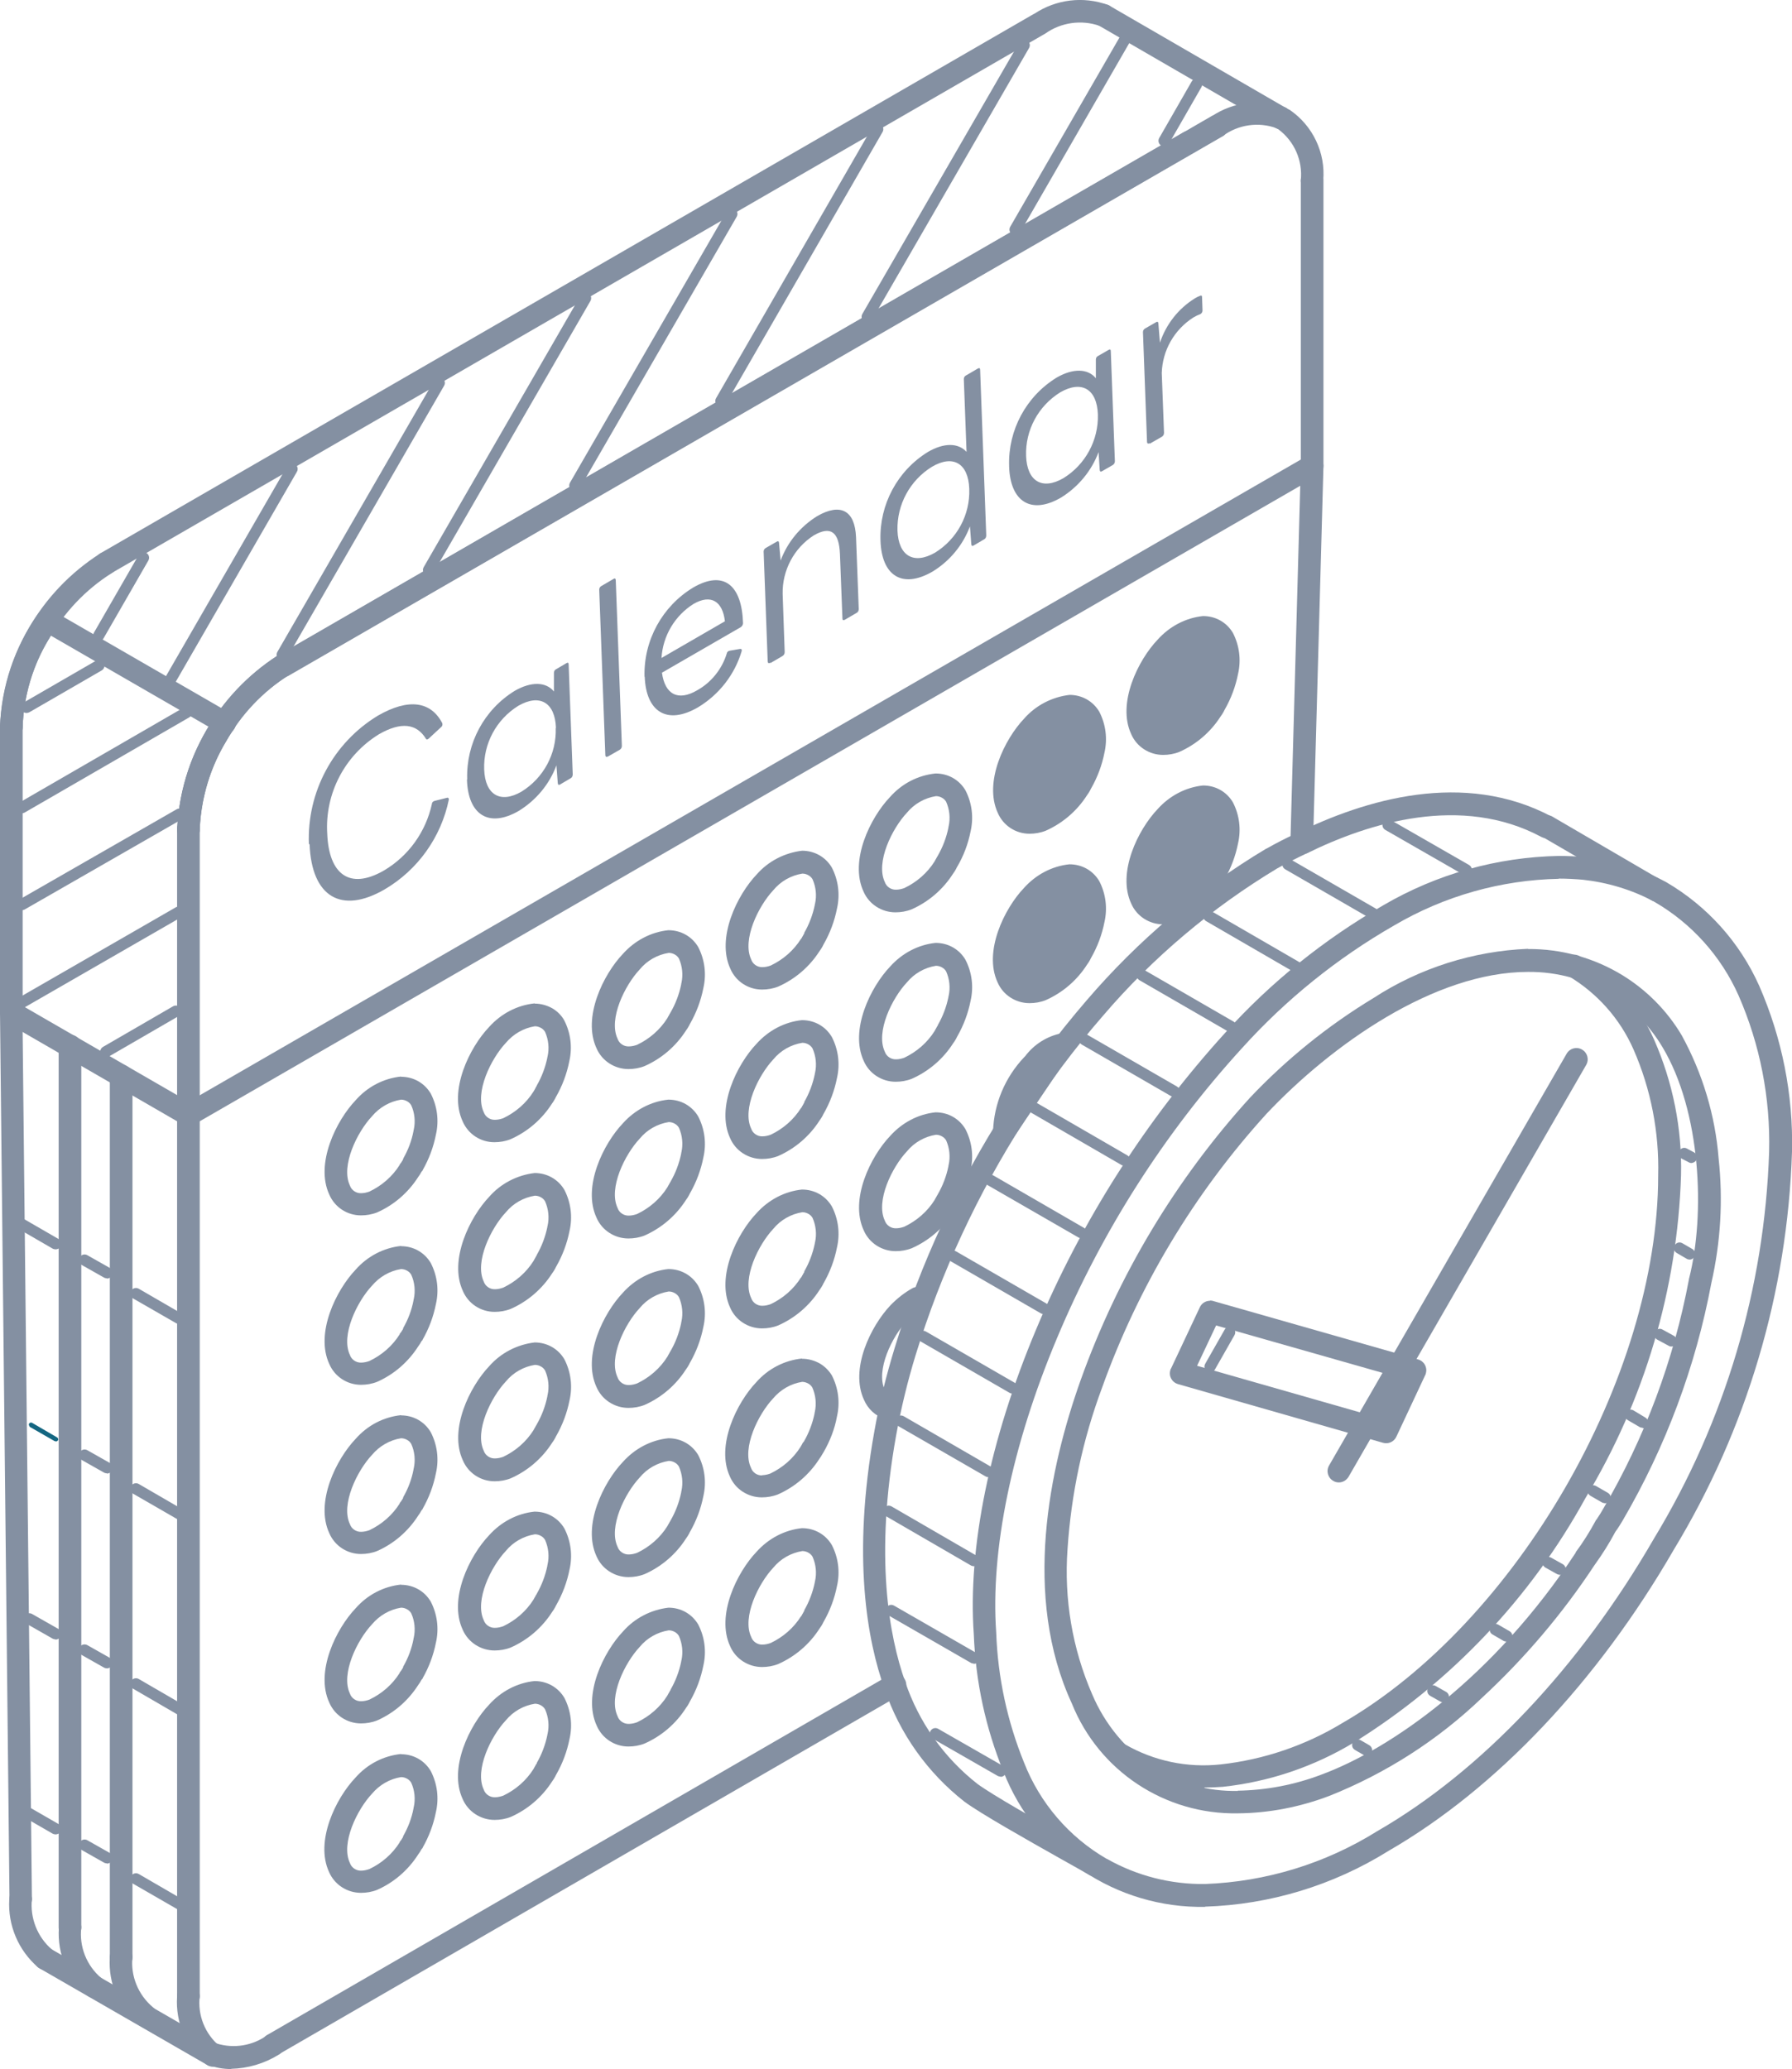 <?xml version="1.0" encoding="UTF-8"?><svg id="_レイヤー_2" xmlns="http://www.w3.org/2000/svg" viewBox="0 0 79.13 91.35"><defs><style>.cls-1{fill:#146681;}.cls-2{fill-rule:evenodd;}.cls-2,.cls-3{fill:#8490a2;}</style></defs><g id="_レイヤー_1-2"><g id="_マーク"><path id="_線_161" class="cls-3" d="M8.32,88.63c-.28,0-.5-.22-.5-.5v-38.92c0-.28.22-.5.5-.5s.5.22.5.5v38.92c0,.28-.22.5-.5.5Z"/><path id="_パス_109650" class="cls-3" d="M9.4,91.24c-.11,0-.21-.04-.3-.1-.88-.73-1.36-1.85-1.28-2.99,0-.28.21-.5.49-.51h.01c.27,0,.49.22.5.49-.1.84.23,1.67.88,2.21.22.17.27.48.1.7-.09.13-.24.2-.4.2h0Z"/><path id="_線_162" class="cls-3" d="M9.39,91.24c-.09,0-.17-.02-.24-.07l-7.41-4.27c-.24-.14-.32-.44-.18-.68.14-.24.44-.32.68-.18l7.41,4.27c.24.14.32.44.18.68-.09.15-.25.25-.43.25h0Z"/><path id="_パス_109651" class="cls-3" d="M1.99,86.97c-.11,0-.22-.04-.31-.11-.87-.75-1.34-1.86-1.27-3,0-.28.21-.5.49-.51h.01c.27,0,.49.22.5.49-.09.84.24,1.68.88,2.23.22.17.26.48.09.7-.09.12-.24.19-.39.19h0Z"/><path id="_線_163" class="cls-3" d="M.92,84.36c-.27,0-.5-.22-.5-.49L0,44.7c0-.28.22-.5.49-.5h0c.28,0,.5.22.5.49h0s.42,39.16.42,39.16c0,.28-.22.5-.49.51h0Z"/><path id="_線_164" class="cls-3" d="M57.48,37.72h-.01c-.28,0-.49-.24-.49-.51,0,0,0,0,0,0l.46-16.65c0-.28.24-.49.51-.49,0,0,0,0,0,0,.28,0,.49.24.49.51,0,0,0,0,0,0l-.46,16.65c0,.27-.23.49-.5.49Z"/><path id="_パス_109652" class="cls-3" d="M10.21,91.35c-.36,0-.71-.06-1.04-.2-.26-.1-.38-.39-.28-.65.1-.26.39-.38.65-.28,0,0,.01,0,.02,0,.77.24,1.6.1,2.25-.37.24-.14.55-.05.68.19.14.24.05.55-.19.68-.63.39-1.35.6-2.09.62Z"/><path id="_線_165" class="cls-3" d="M9.36,91.18h-.01c-.28,0-.5-.22-.5-.5s.22-.5.5-.5h.01c.28,0,.5.22.5.5,0,0,0,0,0,0,0,.28-.22.5-.5.5h0Z"/><path id="_パス_109653" class="cls-3" d="M12.5,29.89c-.28,0-.5-.22-.5-.5,0-.18.1-.34.25-.43l21.82-12.6c9.18-5.3,15.81-9.13,19.43-11.22.24-.14.55-.05.68.19.14.24.05.54-.18.68-3.62,2.09-10.25,5.92-19.43,11.22l-21.82,12.6c-.08.04-.16.07-.25.07Z"/><path id="_パス_109654" class="cls-3" d="M57.94,8.47c-.28,0-.5-.22-.5-.5.09-.88-.28-1.73-.99-2.26-.23-.15-.29-.46-.14-.69.14-.21.42-.28.64-.17,1.02.7,1.59,1.89,1.48,3.13,0,.27-.22.5-.5.5Z"/><path id="_パス_109655" class="cls-3" d="M8.32,49.72c-.28,0-.5-.22-.5-.5,0-.18.1-.34.25-.43l49.37-28.5V7.97c0-.28.22-.5.5-.5s.5.22.5.5v12.6c0,.18-.1.34-.25.43L8.57,49.65c-.07.04-.16.07-.24.07Z"/><path id="_パス_109656" class="cls-3" d="M8.32,37.12c-.28,0-.5-.22-.5-.5.16-3.12,1.81-5.97,4.43-7.67.24-.14.55-.06.68.18.14.24.06.55-.18.68-1.16.72-2.11,1.73-2.77,2.93-.71,1.17-1.11,2.51-1.16,3.88,0,.28-.22.5-.5.5,0,0,0,0,0,0Z"/><path id="_パス_109657" class="cls-3" d="M4.68,25.36c-.28,0-.5-.22-.5-.5,0-.18.1-.34.25-.43,7.31-4.23,14.63-8.45,21.95-12.68L45.66.61h.01c.96-.64,2.17-.79,3.26-.39.26.11.38.4.27.65-.11.26-.4.38-.65.27-.8-.28-1.7-.15-2.39.34l-19.28,11.14c-7.31,4.22-14.63,8.45-21.95,12.68-.08.04-.16.07-.25.07Z"/><path id="_線_166" class="cls-3" d="M56.56,5.71c-.09,0-.17-.02-.25-.07l-7.82-4.53c-.24-.14-.32-.44-.18-.68.14-.24.44-.32.68-.18l7.82,4.53c.24.14.32.44.18.68-.09.15-.26.25-.43.25h0Z"/><path id="_パス_109658" class="cls-3" d="M53.75,6.07c-.28,0-.5-.22-.5-.5,0-.18.1-.35.26-.44.96-.64,2.16-.78,3.24-.39.25.11.38.4.27.65-.11.25-.4.38-.65.27h0c-.8-.29-1.69-.16-2.37.34-.07.04-.16.06-.24.06Z"/><path id="_パス_109659" class="cls-3" d="M52.49,6.79c-.28,0-.5-.22-.5-.5,0-.18.1-.34.25-.43l.65-.38h0l.61-.35c.24-.13.55-.05.68.19.13.24.05.54-.19.68l-.61.35-.65.38c-.08.04-.16.06-.25.06Z"/><path id="_パス_109660" class="cls-3" d="M8.32,37.12h0c-.28,0-.5-.23-.49-.51h0c.15-3.12,1.8-5.97,4.42-7.66h0c5.24-3.03,10.49-6.06,15.73-9.09,7.95-4.59,16.17-9.34,24.26-14.01.24-.14.55-.05.68.19.14.24.05.54-.18.68-8.09,4.66-16.31,9.41-24.26,14.01-5.24,3.03-10.49,6.06-15.73,9.08-1.15.73-2.1,1.74-2.78,2.93-.71,1.18-1.11,2.51-1.16,3.89,0,.27-.23.49-.5.49Z"/><path id="_パス_109661" class="cls-3" d="M8.32,49.72c-.09,0-.17-.02-.25-.07L.25,45.13c-.15-.09-.25-.25-.25-.43v-12.61c0-.28.22-.5.5-.5s.5.22.5.5v12.32l6.82,3.94v-11.73c0-.28.22-.5.5-.5s.5.22.5.5v12.59c0,.28-.22.5-.5.5Z"/><path id="_パス_109662" class="cls-3" d="M.5,32.59h0c-.28,0-.5-.22-.5-.5.14-3.12,1.79-5.97,4.42-7.65.24-.14.54-.07.69.17.14.24.07.54-.17.69h0c-1.16.73-2.11,1.74-2.79,2.93-.71,1.17-1.1,2.5-1.15,3.87,0,.27-.23.49-.5.49Z"/><path id="_線_167" class="cls-3" d="M9.92,32.42c-.09,0-.17-.02-.25-.07l-7.83-4.52c-.24-.14-.32-.44-.18-.68.14-.24.44-.32.68-.18l7.83,4.52c.24.14.32.44.18.68-.09.15-.25.25-.43.25Z"/><path id="_パス_109663" class="cls-3" d="M.5,32.59C.22,32.59,0,32.37,0,32.09c.06-1.78.64-3.51,1.67-4.97.16-.22.47-.28.7-.11.22.15.27.45.13.67-.92,1.29-1.44,2.82-1.5,4.41,0,.28-.22.5-.5.5h0Z"/><path id="_パス_109664" class="cls-3" d="M8.32,37.12h0c-.28,0-.5-.23-.49-.51h0c.07-1.79.65-3.51,1.68-4.98.15-.23.47-.29.69-.13.23.15.29.47.13.69-.92,1.3-1.44,2.84-1.51,4.43,0,.27-.23.49-.5.49Z"/><path id="_パス_109665" class="cls-3" d="M4.17,88.22c-.11,0-.21-.04-.3-.1-.88-.74-1.35-1.85-1.27-3,0-.28.21-.5.49-.51h0c.27,0,.5.22.5.49-.1.84.23,1.68.88,2.23.22.17.27.48.1.7-.09.13-.24.2-.4.2h0Z"/><path id="_線_168" class="cls-3" d="M3.09,85.6c-.28,0-.5-.22-.5-.5v-38.92c0-.28.22-.5.5-.5s.5.22.5.5v38.92c0,.28-.22.5-.5.5Z"/><path id="_パス_109666" class="cls-3" d="M6.45,89.52c-.11,0-.21-.04-.3-.1-.89-.73-1.38-1.85-1.3-3,0-.28.21-.5.49-.51.28,0,.5.21.51.49-.09.84.25,1.67.9,2.22.22.17.27.48.1.7-.09.13-.24.2-.4.2h0Z"/><path id="_線_169" class="cls-3" d="M5.35,86.92c-.28,0-.5-.22-.5-.5v-38.92c0-.28.22-.5.5-.5s.5.22.5.5v38.92c0,.28-.22.5-.5.5Z"/><path id="_線_170" class="cls-3" d="M4.68,46.68c-.09,0-.17-.05-.22-.12-.07-.12-.03-.27.09-.34,0,0,0,0,0,0l3.09-1.79c.12-.07.27-.03.34.09.07.12.03.27-.09.34l-3.09,1.79s-.08.03-.12.03Z"/><path id="_線_171" class="cls-3" d="M.96,44.51c-.09,0-.17-.05-.22-.12-.07-.12-.03-.27.09-.34l6.93-3.99c.12-.07.27-.03.34.09.07.12.03.27-.09.34,0,0,0,0,0,0l-6.93,3.99s-.08.03-.12.03Z"/><path id="_線_172" class="cls-3" d="M.96,40.2c-.09,0-.17-.05-.22-.13-.07-.12-.03-.27.09-.34l6.97-4c.12-.07.27-.03.34.09.07.12.03.27-.09.34,0,0,0,0,0,0l-6.97,4s-.08.03-.12.03Z"/><path id="_線_173" class="cls-3" d="M.96,35.91c-.09,0-.17-.05-.22-.12-.07-.12-.03-.27.09-.34,0,0,0,0,0,0l7.28-4.21c.12-.07.27-.03.34.09,0,0,0,0,0,0,.07.12.03.27-.09.34,0,0,0,0,0,0l-7.28,4.21s-.08.03-.12.03Z"/><path id="_線_174" class="cls-3" d="M1.17,31.48c-.09,0-.17-.05-.22-.12-.07-.12-.03-.27.09-.34,0,0,0,0,0,0l3.2-1.85c.12-.07.27-.03.34.09,0,0,0,0,0,0,.07.12.03.27-.09.34,0,0,0,0,0,0l-3.2,1.85s-.08.03-.12.03Z"/><path id="_線_175" class="cls-3" d="M51.4,6.46s-.09-.01-.12-.03c-.12-.07-.16-.22-.09-.34l1.43-2.49c.07-.12.22-.16.34-.09.12.07.16.22.09.34l-1.43,2.49c-.04.08-.13.13-.22.13Z"/><path id="_線_176" class="cls-3" d="M44.82,10.38s-.09-.01-.12-.03c-.12-.07-.16-.22-.09-.34l4.89-8.47c.07-.12.22-.16.34-.09.12.07.16.22.09.34l-4.89,8.48c-.05.08-.13.12-.22.12Z"/><path id="_線_177" class="cls-3" d="M38.29,14.23s-.09-.01-.12-.03c-.12-.07-.16-.22-.09-.34,0,0,0,0,0,0l6.93-11.99c.07-.12.22-.16.34-.09,0,0,0,0,0,0,.12.07.16.22.09.34,0,0,0,0,0,0l-6.93,11.99c-.04.08-.13.12-.22.12Z"/><path id="_線_178" class="cls-3" d="M31.83,17.95s-.09-.01-.12-.03c-.12-.07-.16-.22-.09-.34l6.92-12c.07-.12.22-.16.34-.09.12.07.16.22.09.34l-6.92,12c-.04.08-.13.13-.22.12Z"/><path id="_線_179" class="cls-3" d="M25.38,21.68s-.09-.01-.12-.03c-.12-.07-.16-.22-.09-.34,0,0,0,0,0,0l6.93-11.99c.07-.12.22-.16.34-.09,0,0,0,0,0,0,.12.07.16.22.09.34,0,0,0,0,0,0l-6.93,11.99c-.04.08-.13.12-.22.12Z"/><path id="_線_180" class="cls-3" d="M18.92,25.41s-.09-.01-.12-.03c-.12-.07-.16-.22-.09-.34l6.93-12c.07-.12.22-.16.34-.09,0,0,0,0,0,0,.12.07.16.22.09.34l-6.93,12c-.04.08-.13.13-.22.13Z"/><path id="_線_181" class="cls-3" d="M12.46,29.15s-.09-.01-.12-.03c-.12-.07-.16-.22-.09-.34l6.93-12c.07-.12.22-.16.34-.09,0,0,0,0,0,0,.12.07.16.22.09.34l-6.93,12c-.04.08-.13.13-.22.13Z"/><path id="_線_182" class="cls-3" d="M7.46,30.36s-.09-.01-.12-.03c-.12-.07-.16-.22-.09-.34l5.43-9.41c.07-.12.22-.16.34-.09.12.07.16.22.09.34l-5.43,9.41c-.04.08-.13.13-.22.12Z"/><path id="_線_183" class="cls-3" d="M4.36,28.3s-.09-.01-.12-.03c-.12-.07-.16-.22-.09-.34l1.97-3.42c.07-.12.22-.16.34-.1,0,0,0,0,0,0,.12.07.16.22.09.34l-1.97,3.42c-.04.08-.13.13-.22.12Z"/><path id="_パス_109667" class="cls-3" d="M53.22,84.19h0c-3.93.07-7.48-2.31-8.91-5.97-.79-1.93-1.23-3.98-1.31-6.07-.27-3.8.7-8.57,2.75-13.45,2.02-4.82,4.85-9.25,8.36-13.11,2.01-2.23,4.37-4.12,6.97-5.62,2.36-1.38,5.03-2.13,7.76-2.18.39,0,.78.02,1.16.05h.01c1.25.13,2.46.51,3.57,1.11,1.81,1.06,3.24,2.65,4.1,4.57,1.01,2.31,1.51,4.81,1.45,7.33-.2,6.21-2,12.26-5.22,17.57-3.37,5.83-7.85,10.56-12.6,13.3-2.44,1.52-5.23,2.37-8.1,2.46ZM68.84,38.8c-2.56.05-5.07.76-7.28,2.06-2.51,1.44-4.78,3.27-6.72,5.42-3.44,3.77-6.2,8.11-8.17,12.81-1.99,4.74-2.94,9.35-2.68,12.99h0c.07,1.98.49,3.92,1.23,5.74.7,1.79,1.99,3.29,3.65,4.25h.01c1.32.75,2.82,1.13,4.33,1.11,2.69-.1,5.31-.9,7.6-2.33,4.6-2.65,8.95-7.25,12.23-12.93,3.13-5.16,4.88-11.04,5.08-17.07.06-2.37-.4-4.73-1.35-6.9-.77-1.73-2.07-3.18-3.71-4.13l-.03-.02c-.98-.52-2.04-.84-3.14-.96-.35-.03-.71-.05-1.07-.05Z"/><path id="_パス_109668" class="cls-3" d="M53.18,78.94c-1.41.02-2.81-.35-4.03-1.07-.24-.14-.31-.45-.17-.69.14-.24.45-.31.69-.17,1.28.74,2.76,1.05,4.23.89,1.91-.21,3.75-.84,5.38-1.83,7.68-4.43,13.94-15.28,13.94-24.17.05-1.91-.32-3.81-1.09-5.57-.6-1.36-1.61-2.49-2.89-3.25-.24-.14-.32-.44-.18-.68.14-.24.44-.32.68-.19,1.46.85,2.61,2.14,3.3,3.69.83,1.89,1.24,3.93,1.19,5.99-.16,5.03-1.62,9.94-4.22,14.25-2.42,4.41-5.94,8.13-10.22,10.79-1.77,1.07-3.75,1.74-5.8,1.96-.27.02-.54.03-.8.03Z"/><path id="_パス_109669" class="cls-3" d="M67.47,41.9c1.48-.01,2.92.39,4.18,1.16,1.07.66,1.97,1.57,2.61,2.65.92,1.68,1.48,3.53,1.63,5.44.2,1.83.09,3.69-.32,5.49-.69,3.69-2.02,7.24-3.91,10.48-.09.15-.19.32-.33.51-.27.51-.58,1-.92,1.47-1.41,2.14-3.08,4.11-4.96,5.85-1.95,1.87-4.24,3.34-6.75,4.34-1.29.49-2.66.76-4.04.77-3.21.06-6.13-1.86-7.33-4.85-2.19-4.74-1-10.38.39-14.28,1.65-4.61,4.19-8.85,7.48-12.47,1.61-1.7,3.44-3.18,5.44-4.39,2.04-1.33,4.41-2.08,6.84-2.18ZM54.65,79.06c1.27-.02,2.52-.26,3.7-.71,3.06-1.13,7.62-4.3,11.23-9.8v-.02c.33-.44.62-.91.88-1.39,0-.02.02-.03.03-.04.13-.19.22-.34.3-.48,1.84-3.14,3.12-6.57,3.79-10.14,0-.02,0-.04.01-.05.71-2.81.53-7.35-1.18-10.2-.56-.94-1.34-1.74-2.27-2.31-1.1-.67-2.37-1.02-3.66-1.01-4.15,0-8.69,3.23-11.55,6.26-3.2,3.52-5.67,7.64-7.27,12.11-.85,2.28-1.36,4.68-1.52,7.11-.16,2.2.21,4.4,1.09,6.42.56,1.32,1.49,2.45,2.69,3.24,1.12.69,2.42,1.05,3.74,1.02Z"/><path id="_線_184" class="cls-3" d="M12.04,90.78c-.18,0-.34-.1-.43-.25-.14-.24-.06-.54.18-.68l27.48-15.89c.24-.14.54-.06.68.18.14.24.06.54-.18.68l-27.48,15.89c-.08.04-.16.07-.25.07Z"/><path id="_パス_109670" class="cls-3" d="M48.33,82.84c-.09,0-.17-.02-.25-.07-.29-.17-.72-.41-1.22-.69-1.51-.85-3.58-2.02-4.28-2.54h0c-1.63-1.28-2.86-3.01-3.52-4.97-.76-2.12-1.45-5.82-.45-11.38.22-1.25.53-2.48.9-3.69,1.14-3.72,2.79-7.27,4.89-10.54,1.08-1.68,2.28-3.28,3.58-4.79,2.27-2.65,4.94-4.91,7.93-6.7h.01c.44-.25.89-.48,1.33-.68,3-1.48,7.39-2.81,11.28-.73.24.13.34.43.21.68-.13.24-.43.34-.68.21-3.52-1.88-7.59-.64-10.38.74h-.01c-.42.2-.84.41-1.27.65-2.89,1.74-5.49,3.93-7.68,6.49-1.28,1.47-2.45,3.04-3.5,4.68-2.05,3.2-3.66,6.66-4.78,10.29-.36,1.17-.65,2.37-.87,3.58-.96,5.35-.31,8.86.4,10.87.6,1.78,1.71,3.35,3.19,4.51.65.48,2.76,1.68,4.16,2.46.5.28.94.53,1.23.7.24.14.32.44.18.68-.09.15-.26.25-.43.25h0Z"/><path id="_線_185" class="cls-3" d="M73.16,39.81c-.09,0-.17-.02-.25-.07l-4.85-2.82c-.24-.14-.32-.45-.18-.68h0c.14-.24.45-.32.68-.18h0s4.85,2.83,4.85,2.83c.24.14.32.45.18.68-.09.15-.25.25-.43.25h0Z"/><path id="_パス_109671" class="cls-3" d="M53.43,57.42s.09,0,.14.02l9.05,2.58c.27.08.42.35.34.62,0,.03-.02.05-.03.08l-1.27,2.71c-.1.22-.35.34-.59.27l-9.05-2.59c-.27-.08-.42-.35-.34-.62,0-.03.02-.05.03-.07l1.27-2.7c.08-.18.26-.29.45-.29ZM61.78,60.82l-8.08-2.3-.84,1.78,8.08,2.31.84-1.79Z"/><path id="_線_186" class="cls-3" d="M59.12,65.45c-.09,0-.17-.02-.25-.07-.24-.14-.32-.44-.18-.68l10.49-18.18c.14-.24.44-.32.68-.18.24.14.32.44.18.68l-10.49,18.18c-.09.15-.25.25-.43.25Z"/><path id="_線_187" class="cls-3" d="M44.18,78.44s-.09-.01-.12-.03l-2.88-1.65c-.12-.07-.16-.22-.09-.34.07-.12.22-.16.34-.09l2.88,1.65c.12.07.16.22.09.34-.04.08-.13.13-.22.13h0Z"/><path id="_線_188" class="cls-3" d="M43,73.45s-.09-.01-.12-.03l-3.65-2.1c-.12-.07-.16-.22-.09-.34,0,0,0,0,0,0,.07-.12.22-.16.34-.09,0,0,0,0,0,0l3.65,2.1c.12.07.16.22.09.34-.04.08-.13.13-.22.13h0Z"/><path id="_線_189" class="cls-3" d="M43,69.15s-.09-.01-.12-.03l-3.76-2.18c-.12-.07-.16-.22-.09-.34.07-.12.22-.16.34-.09l3.76,2.18c.12.07.16.22.09.34-.04.08-.13.12-.22.12Z"/><path id="_線_190" class="cls-3" d="M43.65,65.22s-.09-.01-.12-.03l-3.87-2.23c-.12-.07-.16-.22-.09-.34.07-.12.22-.16.34-.09l3.87,2.24c.12.07.16.22.09.34-.04.08-.13.13-.22.13h0Z"/><path id="_線_191" class="cls-3" d="M44.71,61.53s-.09-.01-.12-.03l-3.95-2.28c-.12-.07-.16-.22-.09-.34,0,0,0,0,0,0,.07-.12.22-.16.34-.09,0,0,0,0,0,0l3.95,2.28c.12.07.16.22.09.34-.04.08-.13.13-.22.13Z"/><path id="_線_192" class="cls-3" d="M46.09,58.02s-.09-.01-.12-.03l-4-2.31c-.12-.07-.16-.22-.09-.34.07-.12.22-.16.34-.09l4,2.31c.12.07.16.22.09.34-.04.08-.13.13-.22.13h0Z"/><path id="_線_193" class="cls-3" d="M47.75,54.67s-.09-.01-.12-.03l-4.01-2.31c-.12-.07-.16-.22-.09-.34,0,0,0,0,0,0,.07-.12.22-.16.34-.09,0,0,0,0,0,0l4.01,2.32c.12.07.16.22.09.34-.04.08-.13.13-.22.13h0Z"/><path id="_線_194" class="cls-3" d="M49.65,51.47s-.09-.01-.12-.03l-3.99-2.31c-.12-.07-.16-.22-.09-.34.07-.12.22-.16.34-.09l3.99,2.31c.12.07.16.22.09.34-.04.08-.13.12-.22.12Z"/><path id="_線_195" class="cls-3" d="M51.84,48.43s-.09-.01-.12-.03l-3.95-2.28c-.12-.07-.16-.22-.09-.34.07-.12.22-.16.34-.09l3.95,2.28c.12.07.16.22.09.34-.04.08-.13.13-.22.13h0Z"/><path id="_線_196" class="cls-3" d="M54.35,45.57s-.09-.01-.12-.03l-3.91-2.26c-.12-.07-.16-.22-.09-.34,0,0,0,0,0,0,.07-.12.22-.16.34-.09,0,0,0,0,0,0l3.91,2.26c.12.07.16.22.09.34-.04.08-.13.13-.22.13Z"/><path id="_線_197" class="cls-3" d="M57.23,42.93s-.09-.01-.12-.03l-3.85-2.23c-.12-.07-.16-.22-.09-.34.07-.12.22-.16.34-.09l3.85,2.23c.12.07.16.22.09.34-.04.08-.13.12-.22.12Z"/><path id="_線_198" class="cls-3" d="M60.63,40.58s-.09-.01-.12-.03l-3.76-2.17c-.12-.07-.16-.22-.09-.34,0,0,0,0,0,0,.07-.12.22-.16.34-.09,0,0,0,0,0,0l3.76,2.17c.12.07.16.22.09.34-.04.08-.13.13-.22.13Z"/><path id="_線_199" class="cls-3" d="M64.74,38.65s-.09-.01-.12-.03l-3.45-1.98c-.12-.07-.16-.22-.09-.34,0,0,0,0,0,0,.07-.12.22-.16.34-.09,0,0,0,0,0,0l3.45,1.98c.12.07.16.22.09.34-.04.08-.13.13-.22.13Z"/><path id="_線_200" class="cls-3" d="M60.33,77.51s-.09-.01-.12-.03l-.38-.22c-.12-.07-.16-.22-.09-.34.07-.12.22-.16.34-.09l.38.22c.12.07.17.22.1.34-.04.08-.13.13-.23.13Z"/><path id="_線_201" class="cls-3" d="M63.73,75.16s-.09-.01-.12-.03l-.46-.26c-.12-.07-.16-.22-.09-.34.07-.12.22-.16.34-.09l.46.26c.12.07.16.22.09.34-.04.08-.13.12-.22.12Z"/><path id="_線_202" class="cls-3" d="M66.53,72.48s-.09-.01-.13-.03l-.5-.29c-.12-.07-.15-.22-.08-.34.07-.12.22-.16.34-.09l.5.29c.12.07.16.22.09.34-.04.08-.13.12-.21.12Z"/><path id="_線_203" class="cls-3" d="M68.88,69.53s-.09-.01-.12-.03l-.52-.29c-.12-.07-.16-.22-.09-.34.07-.12.22-.16.34-.1,0,0,0,0,0,0l.52.29c.12.07.16.22.1.34-.04.08-.13.13-.22.13Z"/><path id="_線_204" class="cls-3" d="M70.88,66.37s-.09-.01-.13-.03l-.52-.3c-.12-.07-.16-.22-.09-.34.07-.12.22-.16.34-.09l.52.3c.12.07.16.22.09.34-.04.08-.13.12-.21.12Z"/><path id="_線_205" class="cls-3" d="M72.54,63.04s-.09-.01-.13-.03l-.53-.31c-.12-.07-.16-.22-.09-.34,0,0,0,0,0,0,.07-.12.22-.16.34-.09,0,0,0,0,0,0l.53.32c.12.07.15.23.08.35-.04.07-.12.11-.2.12Z"/><path id="_線_206" class="cls-3" d="M73.81,59.45s-.08,0-.12-.03l-.52-.28c-.12-.07-.17-.22-.1-.34.07-.12.22-.17.34-.1l.51.28c.12.07.17.22.1.34-.04.08-.13.13-.22.13h0Z"/><path id="_線_207" class="cls-3" d="M74.59,55.61s-.09-.01-.12-.04l-.43-.25c-.12-.07-.16-.22-.09-.34.07-.12.22-.16.34-.09l.43.25c.12.06.17.22.1.34-.04.08-.13.14-.23.13Z"/><path id="_線_208" class="cls-3" d="M74.7,51.35s-.08,0-.12-.03l-.33-.17c-.12-.07-.17-.22-.1-.34.07-.12.22-.17.34-.1l.32.17c.12.07.16.22.09.34-.04.08-.13.12-.21.13Z"/><path id="_線_209" class="cls-3" d="M53.43,60.58s-.09-.01-.12-.03c-.12-.07-.16-.22-.09-.34l.86-1.51c.07-.12.22-.16.34-.09.12.07.16.22.09.34l-.86,1.51c-.04.08-.13.13-.22.13Z"/><path id="_パス_109672" class="cls-3" d="M17.71,47.54c.54,0,1.03.27,1.31.74.29.56.37,1.2.23,1.81-.11.56-.31,1.09-.59,1.58v.02s-.02.01-.02.01l-.03.04c-.04.08-.09.15-.14.22-.44.69-1.07,1.24-1.82,1.57-.23.09-.47.13-.71.13-.61,0-1.16-.36-1.4-.92-.63-1.36.3-3.26,1.17-4.17.52-.59,1.23-.96,2-1.04ZM17.8,51.16c.22-.38.38-.8.46-1.23,0-.02,0-.04.01-.05.08-.36.04-.75-.11-1.08-.04-.07-.1-.13-.17-.17-.08-.05-.18-.08-.28-.08-.5.08-.95.34-1.28.73-.66.7-1.39,2.19-.98,3.06.07.21.28.35.5.34.12,0,.25-.03.36-.07.55-.26,1.02-.67,1.34-1.18v-.02s.08-.09.1-.14c.01-.02.03-.04.04-.06v-.02s.02-.01.02-.01Z"/><path id="_パス_109673" class="cls-3" d="M23.61,44.31c.28,0,.56.08.8.22.21.13.38.3.5.51.29.56.37,1.2.23,1.81-.11.56-.31,1.09-.59,1.58h0s-.03.05-.04.08c-.04.08-.09.15-.14.22-.44.69-1.08,1.24-1.83,1.57-.23.09-.47.13-.71.13-.61,0-1.16-.36-1.4-.92-.63-1.36.3-3.26,1.17-4.17.52-.58,1.23-.96,2.01-1.04ZM23.7,47.93c.22-.38.38-.8.47-1.24,0-.02,0-.04.01-.05.08-.36.04-.74-.11-1.08-.04-.07-.1-.13-.17-.17-.09-.05-.18-.08-.28-.08-.5.08-.95.34-1.28.73-.66.7-1.39,2.19-.98,3.06.07.21.28.35.5.34.12,0,.25-.03.36-.07.55-.26,1.02-.67,1.34-1.18h0c.03-.06.07-.11.09-.16,0-.02.02-.04.03-.05,0-.01.01-.03.02-.04Z"/><path id="_パス_109674" class="cls-3" d="M29.52,41.07c.54,0,1.03.27,1.31.74.29.56.37,1.2.23,1.81-.11.56-.31,1.09-.59,1.58h0s-.03.05-.04.08c-.04.08-.09.15-.14.22-.44.69-1.08,1.24-1.83,1.57-.23.09-.47.13-.71.13-.61,0-1.17-.36-1.41-.92-.63-1.36.3-3.26,1.17-4.17.52-.58,1.23-.96,2-1.04ZM29.61,44.7c.22-.38.38-.8.47-1.24,0-.02,0-.04.01-.06.08-.36.04-.74-.11-1.08-.04-.07-.1-.13-.17-.17-.08-.05-.18-.08-.28-.08-.5.08-.96.34-1.28.73-.66.7-1.39,2.19-.98,3.06.07.21.28.35.5.34.12,0,.25-.03.36-.07.55-.26,1.02-.67,1.34-1.18h0c.03-.06.06-.11.09-.16,0-.02.02-.04.03-.05,0-.02.02-.03.02-.04h0Z"/><path id="_パス_109675" class="cls-3" d="M35.42,37.56c.54,0,1.03.27,1.31.74.29.56.37,1.2.23,1.81-.11.56-.31,1.09-.59,1.58h0s-.03.05-.04.08c-.04.08-.09.15-.14.22-.44.69-1.08,1.24-1.83,1.57-.23.09-.47.13-.71.13-.61,0-1.16-.36-1.4-.92-.63-1.36.3-3.26,1.17-4.17.51-.58,1.23-.95,2-1.04ZM35.51,41.19c.22-.38.38-.8.47-1.24,0-.02,0-.04.01-.05.08-.36.04-.74-.11-1.08-.04-.07-.1-.13-.17-.17-.08-.05-.18-.08-.28-.08-.5.08-.96.34-1.28.73-.66.7-1.39,2.19-.98,3.06.07.21.28.35.5.34.12,0,.25-.03.36-.07.55-.26,1.02-.67,1.34-1.18h.01c.03-.06.06-.11.09-.16,0-.02.02-.04.03-.05,0-.01.01-.03.02-.04Z"/><path id="_パス_109676" class="cls-3" d="M41.32,34.15c.54,0,1.03.27,1.31.74.29.56.37,1.2.23,1.81-.11.56-.31,1.09-.6,1.58h0s-.03.05-.04.08c-.04.08-.09.15-.14.22-.44.69-1.08,1.24-1.83,1.57-.23.09-.47.13-.71.13-.61,0-1.17-.36-1.41-.92-.63-1.36.3-3.26,1.17-4.17.52-.59,1.23-.96,2.01-1.04ZM41.41,37.78c.22-.38.38-.8.47-1.24,0-.02,0-.04.01-.06.08-.36.04-.74-.11-1.08-.04-.07-.1-.13-.17-.17-.08-.05-.18-.08-.28-.08-.5.08-.96.34-1.28.73-.66.7-1.39,2.19-.98,3.06.07.21.28.35.5.34.12,0,.25-.03.36-.07.55-.26,1.02-.67,1.34-1.18h0c.03-.06.06-.11.09-.16,0-.02.02-.04.03-.05,0-.01.02-.03.02-.04h0Z"/><path id="_パス_109677" class="cls-2" d="M48.28,33.13c-.09.5-.27.98-.53,1.43-.01.02-.03.05-.04.07-.04.07-.08.14-.12.2-.38.61-.93,1.09-1.59,1.38-.53.27-1.18.06-1.46-.47,0-.02-.02-.04-.03-.06-.51-1.11.3-2.81,1.08-3.62.5-.53,1.45-1.19,2.19-.74.14.09.25.2.34.34.23.45.29.97.17,1.46"/><path id="_パス_109678" class="cls-3" d="M47.23,30.68c.54,0,1.03.27,1.31.74.29.56.37,1.2.23,1.81-.11.56-.31,1.09-.59,1.58h0s-.03.05-.04.08c-.04.08-.09.15-.14.22-.44.69-1.08,1.24-1.83,1.57-.23.09-.47.13-.71.13-.61,0-1.16-.36-1.4-.92-.63-1.36.3-3.26,1.17-4.17.51-.58,1.23-.95,2-1.04ZM47.31,34.3c.22-.38.38-.8.47-1.24,0-.02,0-.04.01-.05.08-.36.04-.74-.11-1.08-.04-.07-.1-.13-.17-.17-.08-.05-.18-.08-.28-.08-.5.08-.96.34-1.28.73-.66.7-1.39,2.19-.98,3.06.07.21.28.35.5.34.12,0,.25-.03.36-.07.55-.26,1.02-.67,1.34-1.18h0c.03-.06.06-.11.09-.16,0-.02.02-.04.03-.05,0-.01.02-.03.02-.04Z"/><path id="_パス_109679" class="cls-2" d="M54.18,29.66c-.09.5-.27.98-.53,1.43-.01.02-.03.05-.04.07-.04.07-.08.14-.12.2-.38.61-.93,1.09-1.59,1.38-.53.27-1.18.06-1.46-.47,0-.02-.02-.04-.03-.06-.51-1.11.3-2.81,1.08-3.62.5-.53,1.45-1.19,2.19-.74.14.09.25.2.34.34.23.45.29.97.17,1.46"/><path id="_パス_109680" class="cls-3" d="M53.13,27.2c.54,0,1.03.27,1.31.74.29.56.37,1.2.23,1.81-.11.56-.31,1.09-.59,1.58h0s-.03.05-.04.08c-.04.08-.09.15-.14.22-.44.69-1.08,1.24-1.83,1.57-.23.09-.47.13-.71.13-.61,0-1.17-.36-1.41-.92-.63-1.36.3-3.26,1.17-4.17.52-.58,1.23-.96,2-1.04ZM53.22,30.83c.22-.38.38-.8.47-1.24,0-.02,0-.04.01-.05.08-.36.04-.74-.11-1.08-.04-.07-.1-.13-.17-.17-.08-.05-.18-.08-.28-.08-.5.08-.96.34-1.28.73-.66.7-1.39,2.19-.98,3.06.07.21.28.35.5.34.12,0,.25-.03.36-.07.55-.26,1.02-.67,1.34-1.18h.01c.03-.06.06-.11.09-.16,0-.02.02-.04.03-.05,0-.01.01-.03.02-.04Z"/><path id="_パス_109681" class="cls-3" d="M17.71,55.02c.54,0,1.03.27,1.31.74.29.56.37,1.2.23,1.81-.11.56-.31,1.09-.59,1.58v.02s-.02.01-.02.01l-.03.04c-.04.08-.09.15-.14.22-.44.69-1.07,1.24-1.82,1.57-.23.09-.47.13-.71.13-.61,0-1.16-.36-1.4-.92-.63-1.36.3-3.26,1.17-4.17.51-.58,1.23-.96,2-1.04ZM17.8,58.64c.22-.38.38-.8.46-1.23,0-.02,0-.04.01-.05.08-.36.04-.75-.11-1.08-.04-.07-.1-.13-.17-.17-.08-.05-.18-.08-.28-.08-.5.08-.95.34-1.28.73-.66.7-1.39,2.19-.98,3.06.07.21.28.35.5.34.12,0,.25-.03.36-.07.55-.26,1.02-.67,1.34-1.18v-.02s.08-.09.1-.14c.01-.02.03-.04.04-.06v-.02s.02-.01.02-.01Z"/><path id="_パス_109682" class="cls-3" d="M23.61,51.79c.54,0,1.03.27,1.31.74.29.56.37,1.2.23,1.81-.11.56-.31,1.09-.59,1.58h0s-.03.05-.04.08c-.04.08-.09.15-.14.22-.44.69-1.08,1.24-1.83,1.57-.23.09-.47.13-.71.13-.61,0-1.16-.36-1.4-.92-.63-1.36.3-3.26,1.17-4.17.51-.58,1.23-.95,2-1.04ZM23.7,55.41c.22-.38.38-.8.47-1.24,0-.02,0-.04.01-.05.08-.36.04-.74-.11-1.08-.04-.07-.1-.13-.17-.17-.08-.05-.18-.08-.28-.08-.5.08-.96.34-1.28.73-.66.7-1.39,2.19-.98,3.06.07.21.28.35.5.34.12,0,.25-.03.36-.07.55-.26,1.02-.67,1.34-1.18h0c.03-.06.06-.11.09-.16,0-.02.02-.04.03-.05,0-.01.01-.03.02-.04h0Z"/><path id="_パス_109683" class="cls-3" d="M29.52,48.55c.54,0,1.03.27,1.31.74.29.56.37,1.2.23,1.81-.11.56-.31,1.09-.59,1.58h0s-.03.05-.04.08c-.04.08-.09.15-.14.22-.44.69-1.08,1.24-1.83,1.57-.23.09-.47.13-.71.13-.61,0-1.17-.36-1.41-.92-.63-1.36.3-3.26,1.17-4.17.52-.58,1.23-.96,2-1.04ZM29.61,52.17c.22-.38.38-.8.47-1.24,0-.02,0-.04.01-.06.08-.36.04-.74-.11-1.08-.04-.07-.1-.13-.17-.17-.08-.05-.18-.08-.28-.08-.5.08-.96.34-1.28.73-.66.7-1.39,2.19-.98,3.06.07.21.28.35.5.34.12,0,.25-.03.36-.07.55-.26,1.02-.67,1.34-1.18h0c.03-.06.06-.11.09-.16,0-.02.02-.03.03-.05,0-.01.02-.03.02-.04h0Z"/><path id="_パス_109684" class="cls-3" d="M35.42,45.04c.54,0,1.03.27,1.31.74.29.56.37,1.2.23,1.81-.11.56-.31,1.09-.59,1.58h0s-.03.05-.04.08c-.04.08-.09.15-.14.22-.44.69-1.08,1.24-1.83,1.57-.23.09-.47.13-.71.13-.61,0-1.17-.36-1.41-.92-.63-1.36.3-3.26,1.17-4.17.52-.58,1.23-.96,2-1.04ZM35.51,48.66c.22-.38.38-.8.47-1.24,0-.02,0-.04.01-.05.08-.36.04-.74-.11-1.08-.04-.07-.1-.13-.17-.17-.08-.05-.18-.08-.28-.08-.5.08-.96.34-1.28.73-.66.7-1.39,2.19-.98,3.06.07.21.28.35.5.34.12,0,.25-.03.36-.07.55-.26,1.02-.67,1.34-1.18h.01c.03-.06.06-.11.09-.16,0-.02.02-.04.03-.05,0-.01.01-.03.02-.04h0Z"/><path id="_パス_109685" class="cls-3" d="M41.32,41.63c.54,0,1.03.27,1.31.74.29.56.37,1.2.23,1.81-.11.56-.31,1.09-.59,1.58h0s-.03.05-.04.08c-.04.08-.09.15-.14.22-.44.69-1.08,1.24-1.83,1.57-.23.09-.47.13-.71.13-.61,0-1.17-.36-1.41-.92-.63-1.36.3-3.26,1.17-4.17.52-.58,1.23-.96,2-1.04ZM41.41,45.26c.22-.38.38-.8.47-1.24,0-.02,0-.04.01-.05.08-.36.04-.74-.11-1.08-.04-.07-.1-.13-.17-.17-.08-.05-.18-.08-.28-.08-.5.08-.96.34-1.28.73-.66.7-1.39,2.19-.98,3.06.07.21.28.35.5.34.12,0,.25-.03.36-.07.55-.26,1.02-.67,1.34-1.18h0c.03-.06.06-.11.09-.16,0-.02.02-.04.03-.05,0-.01.02-.03.02-.04h0Z"/><path id="_パス_109686" class="cls-2" d="M48.28,40.61c-.09.5-.27.98-.53,1.43-.01.02-.03.05-.04.07-.04.07-.08.14-.12.2-.38.61-.93,1.09-1.59,1.38-.53.27-1.18.06-1.46-.47,0-.02-.02-.04-.03-.06-.51-1.11.3-2.81,1.08-3.62.5-.53,1.45-1.19,2.19-.74.14.09.25.2.34.34.23.45.29.97.17,1.46"/><path id="_パス_109687" class="cls-3" d="M47.23,38.16c.54,0,1.03.27,1.31.74.29.56.37,1.2.23,1.81-.11.56-.31,1.09-.59,1.58h0s-.03.05-.04.08c-.04.08-.09.15-.14.22-.44.69-1.08,1.24-1.83,1.57-.23.09-.47.13-.71.13-.61,0-1.17-.36-1.41-.92-.63-1.36.3-3.26,1.17-4.17.52-.58,1.23-.96,2-1.04ZM47.31,41.78c.22-.38.38-.8.47-1.24,0-.02,0-.04.01-.05.08-.36.04-.74-.11-1.08-.04-.07-.1-.13-.17-.17-.08-.05-.18-.08-.28-.08-.5.08-.96.34-1.28.73-.66.7-1.39,2.19-.98,3.06.07.21.28.35.5.34.12,0,.25-.03.36-.07.55-.26,1.02-.67,1.34-1.18h0c.03-.06.06-.11.09-.16,0-.02.02-.03.03-.05,0-.01.02-.03.03-.04Z"/><path id="_パス_109688" class="cls-2" d="M54.18,37.14c-.09.5-.27.98-.53,1.43-.01.02-.03.05-.04.07-.04.07-.08.14-.12.2-.38.61-.93,1.09-1.59,1.38-.53.27-1.18.06-1.46-.47,0-.02-.02-.04-.03-.06-.51-1.11.3-2.81,1.08-3.62.5-.53,1.45-1.19,2.19-.74.14.09.25.2.34.34.23.45.29.97.17,1.46"/><path id="_パス_109689" class="cls-3" d="M53.13,34.68c.54,0,1.03.27,1.31.74.29.56.37,1.2.23,1.81-.11.56-.31,1.09-.59,1.58h0s-.03.05-.04.08c-.04.08-.09.15-.14.22-.44.69-1.08,1.24-1.83,1.57-.23.09-.47.13-.71.13-.61,0-1.17-.36-1.41-.92-.63-1.36.3-3.26,1.17-4.17.52-.58,1.23-.96,2-1.04ZM53.22,38.31c.22-.38.38-.8.47-1.24,0-.02,0-.04.01-.05.08-.36.04-.74-.11-1.08-.04-.07-.1-.13-.17-.17-.08-.05-.18-.08-.28-.08-.5.08-.96.34-1.28.73-.66.7-1.39,2.19-.98,3.06.07.21.28.35.5.34.12,0,.25-.03.36-.07.55-.26,1.02-.67,1.34-1.18h.01c.03-.06.06-.11.09-.16,0-.02.02-.04.03-.05,0-.01.01-.03.02-.04Z"/><path id="_パス_109690" class="cls-3" d="M17.71,62.49c.54,0,1.03.27,1.31.74.29.56.37,1.2.23,1.81-.11.56-.31,1.09-.59,1.58v.02s-.02.01-.02.01l-.03.04c-.04.08-.09.15-.14.22-.44.69-1.07,1.24-1.82,1.57-.23.09-.47.13-.71.13-.61,0-1.16-.36-1.4-.92-.63-1.36.3-3.26,1.17-4.17.52-.59,1.23-.96,2-1.04ZM17.8,66.11c.22-.38.38-.8.46-1.23,0-.02,0-.04.01-.05.08-.36.04-.75-.11-1.08-.04-.07-.1-.13-.17-.17-.08-.05-.18-.08-.28-.08-.5.08-.95.34-1.28.73-.66.7-1.39,2.19-.98,3.06.07.21.28.35.5.34.12,0,.25-.03.36-.07.55-.26,1.02-.67,1.34-1.18v-.02s.08-.09.1-.14c.01-.02.03-.04.04-.06v-.02s.02-.01.02-.01Z"/><path id="_パス_109691" class="cls-3" d="M23.61,59.27c.54,0,1.03.27,1.31.74.29.56.37,1.2.23,1.81-.11.56-.31,1.09-.59,1.58h0s-.03.05-.04.08c-.04.08-.09.15-.14.22-.44.69-1.08,1.24-1.83,1.57-.23.09-.47.13-.71.13-.61,0-1.16-.36-1.4-.92-.63-1.36.3-3.26,1.17-4.17.51-.58,1.23-.95,2-1.04ZM23.7,62.89c.22-.38.38-.8.47-1.24,0-.02,0-.04.01-.06.08-.36.04-.74-.11-1.08-.04-.07-.1-.13-.17-.17-.08-.05-.18-.08-.28-.08-.5.08-.96.34-1.28.73-.66.7-1.39,2.19-.98,3.06.07.21.28.35.5.34.12,0,.25-.03.36-.07.55-.26,1.02-.67,1.34-1.18h0c.03-.06.06-.11.09-.16,0-.02.02-.04.03-.05,0-.01.02-.03.02-.04h0Z"/><path id="_パス_109692" class="cls-3" d="M29.52,56.03c.54,0,1.03.27,1.31.74.29.56.37,1.2.23,1.81-.11.56-.31,1.09-.59,1.58h0s-.03.05-.04.08c-.04.08-.09.15-.14.22-.44.69-1.08,1.24-1.83,1.57-.23.09-.47.13-.71.13-.61,0-1.17-.36-1.41-.92-.63-1.36.3-3.26,1.17-4.17.52-.58,1.23-.96,2-1.04ZM29.61,59.65c.22-.38.38-.8.47-1.24,0-.02,0-.04.01-.06.08-.36.04-.74-.11-1.08-.04-.07-.1-.13-.17-.17-.08-.05-.18-.08-.28-.08-.5.08-.96.34-1.28.73-.66.7-1.39,2.19-.98,3.06.07.21.28.35.5.34.12,0,.25-.03.36-.07.55-.26,1.02-.67,1.34-1.18h0c.03-.06.06-.11.09-.16,0-.02.02-.04.03-.05,0-.02.02-.03.02-.04h0Z"/><path id="_パス_109693" class="cls-3" d="M35.42,52.52c.54,0,1.03.27,1.31.74.29.56.37,1.2.23,1.81-.11.56-.31,1.09-.59,1.58h0s-.03.05-.04.08c-.04.08-.09.15-.14.22-.44.69-1.08,1.24-1.83,1.57-.23.09-.47.13-.71.13-.61,0-1.17-.36-1.41-.92-.63-1.36.3-3.26,1.17-4.17.52-.58,1.23-.96,2-1.04ZM35.51,56.14c.22-.38.38-.8.47-1.24,0-.02,0-.04.01-.05.08-.36.04-.74-.11-1.08-.04-.07-.1-.13-.17-.17-.08-.05-.18-.08-.28-.08-.5.08-.96.34-1.28.73-.66.7-1.39,2.19-.98,3.06.07.21.28.35.5.34.12,0,.25-.03.36-.07.55-.26,1.02-.67,1.34-1.18h.01c.03-.06.06-.11.09-.16,0-.02.02-.04.03-.05,0-.01.01-.03.02-.04Z"/><path id="_パス_109694" class="cls-3" d="M41.32,49.11c.54,0,1.03.27,1.31.74.29.56.37,1.2.23,1.81-.11.56-.31,1.09-.59,1.58h0s-.03.05-.04.08c-.04.08-.09.15-.14.22-.44.69-1.08,1.24-1.83,1.57-.23.09-.47.13-.71.13-.61,0-1.17-.36-1.41-.92-.63-1.36.3-3.26,1.17-4.17.52-.58,1.23-.96,2-1.04ZM41.41,52.73c.22-.38.38-.8.47-1.24,0-.02,0-.04.01-.06.08-.36.04-.74-.11-1.08-.04-.07-.1-.13-.17-.17-.08-.05-.18-.08-.28-.08-.5.08-.96.34-1.28.73-.66.7-1.39,2.19-.98,3.06.07.21.28.35.5.34.12,0,.25-.03.36-.07.55-.26,1.02-.67,1.34-1.18h0c.03-.06.06-.11.09-.16,0-.02.02-.04.03-.05,0-.01.02-.03.02-.04h0Z"/><path id="_パス_109695" class="cls-3" d="M44.35,50.43c-.27,0-.49-.21-.5-.48.04-1.22.53-2.38,1.37-3.27l.05-.05c.39-.52.96-.88,1.6-1.01.27-.03.52.17.55.44.01.12-.02.24-.08.33l-2.58,3.83c-.09.14-.25.22-.41.22Z"/><path id="_パス_109696" class="cls-3" d="M17.71,69.97c.54,0,1.03.27,1.31.74.29.56.37,1.2.23,1.81-.11.56-.31,1.09-.59,1.58v.02s-.02.01-.02.01l-.03.04c-.04.08-.09.15-.14.22-.44.69-1.07,1.24-1.82,1.57-.23.09-.47.13-.71.13-.61,0-1.16-.36-1.4-.92-.63-1.36.3-3.26,1.17-4.17.52-.59,1.23-.96,2-1.04ZM17.8,73.59c.22-.38.38-.8.46-1.23,0-.02,0-.04.01-.05.08-.36.04-.75-.11-1.08-.04-.07-.1-.13-.17-.17-.08-.05-.18-.08-.28-.08-.5.08-.95.34-1.28.73-.66.7-1.39,2.19-.98,3.06.07.21.28.35.5.34.12,0,.25-.03.36-.07.55-.26,1.02-.67,1.34-1.18v-.02s.08-.09.1-.14c.01-.02.03-.04.04-.06v-.02s.02-.02.02-.02Z"/><path id="_パス_109697" class="cls-3" d="M23.61,66.74c.54,0,1.03.27,1.31.74.29.56.37,1.2.23,1.81-.11.56-.31,1.09-.59,1.58h0s-.03.05-.04.08c-.04.08-.09.15-.14.22-.44.69-1.08,1.24-1.83,1.57-.23.09-.47.13-.71.13-.61,0-1.17-.36-1.41-.92-.63-1.36.3-3.26,1.17-4.17.52-.58,1.23-.96,2-1.04ZM23.7,70.37c.22-.38.38-.8.47-1.24,0-.02,0-.04.01-.06.08-.36.04-.74-.11-1.08-.04-.07-.1-.13-.17-.17-.08-.05-.18-.08-.28-.08-.5.08-.96.34-1.28.73-.66.7-1.39,2.19-.98,3.06.07.21.28.35.5.34.12,0,.25-.03.36-.07.55-.26,1.02-.67,1.34-1.18h0c.03-.06.06-.11.09-.16,0-.02.02-.04.03-.05,0-.01.02-.03.02-.04h0Z"/><path id="_パス_109698" class="cls-3" d="M29.52,63.5c.54,0,1.03.27,1.31.74.29.56.37,1.2.23,1.81-.11.56-.31,1.09-.59,1.58h0s-.03.05-.04.08c-.04.08-.09.15-.14.22-.44.69-1.08,1.24-1.83,1.57-.23.09-.47.13-.71.13-.61,0-1.17-.36-1.41-.92-.63-1.36.3-3.26,1.17-4.17.52-.58,1.23-.96,2-1.04ZM29.61,67.13c.22-.38.38-.8.47-1.24,0-.02,0-.04.01-.06.08-.36.04-.74-.11-1.08-.04-.07-.1-.13-.17-.17-.08-.05-.18-.08-.28-.08-.5.08-.96.34-1.28.73-.66.7-1.39,2.19-.98,3.06.07.21.28.35.5.34.12,0,.25-.03.36-.07.55-.26,1.02-.67,1.34-1.18h0c.03-.06.06-.11.09-.16,0-.02.02-.03.03-.05,0-.01.02-.03.02-.04h0Z"/><path id="_パス_109699" class="cls-3" d="M35.42,59.99c.28,0,.56.08.8.22.21.13.38.3.51.51.29.56.37,1.2.23,1.81-.1.56-.31,1.09-.59,1.58-.02.03-.03.05-.05.08-.04.08-.09.15-.14.22-.44.69-1.08,1.24-1.83,1.57-.23.09-.47.13-.71.13-.61,0-1.17-.36-1.41-.92-.63-1.36.3-3.26,1.17-4.17.52-.59,1.24-.96,2.01-1.04ZM33.65,65.13c.12,0,.25-.03.36-.07.55-.26,1.02-.67,1.34-1.18h0c.03-.06.07-.11.09-.16,0-.02.02-.03.03-.04.01-.01.02-.03.03-.04.22-.38.38-.8.47-1.24,0-.02,0-.04.01-.06.08-.36.04-.74-.11-1.08-.04-.07-.1-.13-.17-.17-.09-.05-.18-.08-.28-.08-.5.08-.95.34-1.28.73-.66.7-1.39,2.19-.98,3.06.07.21.27.35.5.34h0Z"/><path id="_パス_109700" class="cls-3" d="M39.22,62.67c-.05,0-.1,0-.15-.02-.42-.14-.75-.45-.92-.85-.63-1.36.3-3.25,1.17-4.17.29-.3.62-.56.98-.76.25-.12.55-.02.67.23.12.24.03.52-.2.65-.27.15-.51.34-.72.56-.66.7-1.39,2.19-.98,3.06.05.15.17.26.32.31.26.08.41.37.32.63-.07.21-.26.35-.47.35h0Z"/><path id="_パス_109701" class="cls-3" d="M17.71,77.45c.54,0,1.03.27,1.31.74.29.56.37,1.2.23,1.81-.11.56-.31,1.09-.59,1.58v.02s-.02.01-.02.01l-.03.04c-.04.08-.09.15-.14.22-.44.69-1.07,1.24-1.82,1.57-.23.09-.47.13-.71.13-.61,0-1.17-.36-1.41-.92-.63-1.36.3-3.26,1.17-4.17.52-.59,1.23-.96,2.01-1.04ZM17.8,81.07c.22-.38.38-.8.46-1.23,0-.02,0-.04.01-.05.08-.36.04-.75-.11-1.08-.04-.07-.1-.13-.17-.17-.08-.05-.18-.08-.28-.08-.5.08-.95.34-1.28.73-.66.7-1.39,2.19-.98,3.06.07.21.28.35.5.34.12,0,.25-.03.36-.07.55-.26,1.02-.67,1.34-1.18v-.02s.08-.09.1-.14c.01-.02.03-.04.04-.06v-.02s.02-.02.02-.02Z"/><path id="_パス_109702" class="cls-3" d="M23.61,74.22c.54,0,1.03.27,1.31.74.29.56.37,1.2.23,1.81-.11.56-.31,1.09-.59,1.58h0s-.03.05-.04.08c-.04.08-.09.15-.14.22-.44.69-1.08,1.24-1.83,1.57-.23.09-.47.13-.71.13-.61,0-1.17-.36-1.41-.92-.63-1.36.3-3.26,1.17-4.17.52-.58,1.23-.96,2-1.04ZM23.7,77.84c.22-.38.38-.8.47-1.24,0-.02,0-.04.01-.05.08-.36.04-.74-.11-1.08-.04-.07-.1-.13-.17-.17-.08-.05-.18-.08-.28-.08-.5.08-.96.34-1.28.73-.66.7-1.39,2.19-.98,3.06.07.21.28.35.5.34.12,0,.25-.03.36-.07.55-.26,1.02-.67,1.34-1.18h0c.03-.06.06-.11.09-.16,0-.02.02-.04.03-.05,0-.01.02-.03.03-.04Z"/><path id="_パス_109703" class="cls-3" d="M29.52,70.98c.54,0,1.03.27,1.31.74.29.56.37,1.2.23,1.81-.11.56-.31,1.09-.59,1.58h0s-.03.05-.04.08c-.04.08-.09.15-.14.22-.44.69-1.08,1.24-1.83,1.57-.23.09-.47.13-.71.13-.61,0-1.16-.36-1.4-.92-.63-1.36.3-3.26,1.17-4.17.51-.58,1.23-.95,2-1.04ZM29.61,74.6c.22-.38.38-.8.47-1.24,0-.02,0-.04.01-.05.08-.36.04-.74-.11-1.08-.04-.07-.1-.13-.17-.17-.08-.05-.18-.08-.28-.08-.5.08-.96.34-1.28.73-.66.7-1.39,2.19-.98,3.06.07.21.28.35.5.34.12,0,.25-.03.36-.07.55-.26,1.02-.67,1.34-1.18h0c.03-.06.06-.11.09-.16,0-.02.02-.03.03-.05,0-.01.02-.03.02-.04h0Z"/><path id="_パス_109704" class="cls-3" d="M35.42,67.47c.54,0,1.03.27,1.31.74.29.56.37,1.2.23,1.81-.11.56-.31,1.09-.59,1.58h0s-.03.05-.04.08c-.04.08-.09.15-.14.22-.44.69-1.08,1.24-1.83,1.57-.23.09-.47.13-.71.13-.61,0-1.17-.36-1.41-.92-.63-1.36.3-3.26,1.17-4.17.52-.58,1.23-.96,2-1.04ZM35.51,71.1c.22-.38.38-.8.47-1.24,0-.02,0-.04.01-.05.08-.36.04-.74-.11-1.08-.04-.07-.1-.13-.17-.17-.08-.05-.18-.08-.28-.08-.5.08-.96.34-1.28.73-.66.7-1.39,2.19-.98,3.06.07.21.28.35.5.34.12,0,.25-.03.36-.07.55-.26,1.02-.67,1.34-1.18h.01c.03-.06.06-.11.09-.16,0-.02.02-.04.03-.05,0-.01.01-.03.02-.04h0Z"/><path id="_線_210" class="cls-3" d="M2.45,80.99s-.09-.01-.12-.03l-1.3-.75c-.12-.07-.16-.22-.09-.34,0,0,0,0,0,0,.07-.12.22-.16.34-.09,0,0,0,0,0,0l1.3.75c.12.07.16.22.09.34-.04.08-.13.12-.22.12Z"/><path id="_線_211" class="cls-3" d="M2.45,72.38s-.09-.01-.12-.03l-1.16-.66c-.12-.07-.16-.22-.09-.34.07-.12.22-.16.34-.09l1.16.66c.12.07.16.22.09.34-.04.08-.13.13-.22.13Z"/><path id="_線_212" class="cls-1" d="M2.45,63.63s-.04,0-.05-.01l-1.08-.62s-.07-.09-.04-.14c0,0,0,0,0,0,.03-.05.09-.07.14-.04,0,0,0,0,0,0l1.08.63c.05.02.08.07.07.12-.02.05-.07.08-.12.07h0Z"/><path id="_線_213" class="cls-3" d="M2.45,55.16s-.09-.01-.12-.03l-1.73-1c-.12-.07-.16-.22-.09-.34,0,0,0,0,0,0,.07-.12.22-.16.34-.09l1.73,1c.12.07.16.22.09.34-.04.08-.13.12-.22.12h0Z"/><path id="_線_214" class="cls-3" d="M8.1,84.41s-.09-.01-.12-.03l-2.1-1.21c-.12-.07-.16-.22-.09-.34.07-.12.22-.16.34-.09l2.1,1.22c.12.07.16.22.09.34-.04.08-.13.12-.22.12h0Z"/><path id="_線_215" class="cls-3" d="M7.98,75.74s-.09-.01-.12-.03l-1.98-1.15c-.12-.07-.16-.22-.09-.34.07-.12.22-.16.34-.09l1.98,1.15c.12.07.16.22.09.34-.04.08-.13.12-.22.12h0Z"/><path id="_線_216" class="cls-3" d="M8.1,67.19s-.09-.01-.12-.03l-2.1-1.21c-.12-.07-.16-.22-.09-.34.07-.12.22-.16.34-.09l2.1,1.22c.12.07.16.22.09.34-.04.08-.13.12-.22.12h0Z"/><path id="_線_217" class="cls-3" d="M7.88,58.45s-.09-.01-.12-.04l-1.88-1.08c-.12-.07-.16-.22-.09-.34.07-.12.22-.16.34-.09l1.88,1.09c.12.07.16.22.09.34-.04.08-.13.12-.22.12h0Z"/><path id="_線_218" class="cls-3" d="M4.72,82.27s-.09-.01-.12-.03l-.99-.56c-.12-.07-.16-.22-.09-.34.07-.12.22-.16.34-.09l.99.56c.12.07.16.22.09.34-.04.08-.13.13-.22.13Z"/><path id="_線_219" class="cls-3" d="M4.72,73.66s-.09-.01-.12-.03l-.99-.56c-.12-.07-.16-.22-.1-.34,0,0,0,0,0,0,.07-.12.22-.16.34-.1,0,0,0,0,0,0l.99.56c.12.07.16.22.1.34-.04.08-.13.13-.22.13Z"/><path id="_線_220" class="cls-3" d="M4.72,65.05s-.09-.01-.12-.03l-.99-.56c-.12-.07-.16-.22-.09-.34.07-.12.22-.16.34-.09l.99.56c.12.07.16.22.09.34-.04.08-.13.13-.22.13Z"/><path id="_線_221" class="cls-3" d="M4.72,56.44s-.09-.01-.12-.03l-.99-.56c-.12-.07-.16-.22-.09-.34.07-.12.22-.16.34-.09l.99.56c.12.07.16.22.09.34-.04.08-.13.13-.22.13Z"/><path id="_パス_109705" class="cls-3" d="M13.64,37.27c-.09-2.3,1.07-4.47,3.04-5.67,1.37-.79,2.35-.63,2.85.33.02.07,0,.14-.06.18l-.54.5c-.06.05-.1.05-.12.01-.41-.67-1.09-.77-2.08-.2-1.51.93-2.39,2.62-2.28,4.39.07,1.77.97,2.51,2.51,1.62,1.08-.64,1.84-1.7,2.11-2.93,0-.07.05-.12.12-.14l.56-.14c.05-.01.07.03.07.08-.34,1.66-1.37,3.11-2.84,3.97-1.9,1.1-3.22.34-3.31-2"/><path id="_パス_109706" class="cls-3" d="M20.63,34.4c-.05-1.58.75-3.07,2.1-3.9.73-.42,1.38-.4,1.73.03v-.82c0-.07.03-.13.09-.16l.46-.27c.06-.04.1-.02.1.05l.18,4.86c0,.07-.03.14-.09.17l-.46.27c-.06.04-.1.03-.11-.05l-.06-.79c-.31.84-.9,1.54-1.66,2.01-1.33.77-2.24.17-2.29-1.37M24.55,32.14c-.04-1.13-.72-1.52-1.66-.98-.97.6-1.55,1.67-1.51,2.81.04,1.13.72,1.52,1.65.98.97-.6,1.55-1.67,1.51-2.81"/><path id="_パス_109707" class="cls-3" d="M26.84,33.4c-.06.03-.1.02-.11-.05l-.27-7.32c0-.07.04-.13.1-.16l.53-.31c.06-.04.09-.02.1.05l.27,7.32c0,.07-.03.13-.09.17l-.54.31Z"/><path id="_パス_109708" class="cls-3" d="M28.46,29.87c-.04-1.6.78-3.1,2.15-3.93,1.36-.79,2.15-.09,2.2,1.57,0,.07-.04.14-.1.18l-3.48,2.01c.13.96.71,1.27,1.55.78.63-.35,1.1-.94,1.31-1.62.01-.07.06-.12.13-.13l.46-.08c.06-.01.09.03.07.1-.31,1.04-1,1.92-1.93,2.48-1.38.8-2.29.18-2.35-1.34M29.21,29.05l2.8-1.62c-.1-.88-.61-1.21-1.38-.77-.83.52-1.36,1.41-1.42,2.39"/><path id="_パス_109709" class="cls-3" d="M34.01,29.26c-.06.04-.1.02-.11-.05l-.18-4.86c0-.07.04-.13.1-.16l.47-.27c.06-.04.1-.03.11.04l.07.79c.3-.81.87-1.5,1.61-1.96,1.04-.6,1.67-.25,1.72.92l.12,3.18c0,.07-.03.13-.08.16l-.53.31c-.07.04-.11.02-.11-.05l-.11-2.85c-.04-.97-.4-1.26-1.16-.82-.87.56-1.39,1.54-1.37,2.58l.09,2.57c0,.07-.03.13-.09.17l-.53.31Z"/><path id="_パス_109710" class="cls-3" d="M38.88,23.85c-.05-1.58.75-3.07,2.1-3.9.71-.41,1.33-.4,1.7,0l-.12-3.21c0-.07.03-.13.09-.16l.53-.31c.06-.03.1-.02.1.05l.27,7.32c0,.07-.03.14-.09.17l-.46.27c-.06.04-.1.03-.11-.05l-.06-.79c-.31.83-.9,1.54-1.66,2-1.34.77-2.24.17-2.29-1.37M42.8,21.58c-.04-1.13-.72-1.52-1.65-.97-.97.6-1.55,1.67-1.52,2.81.04,1.13.72,1.52,1.66.98.97-.6,1.55-1.67,1.51-2.81"/><path id="_パス_109711" class="cls-3" d="M44.56,20.57c-.05-1.58.75-3.07,2.1-3.9.73-.42,1.38-.4,1.73.03v-.82c0-.07.03-.13.09-.16l.47-.27c.06-.04.1-.02.1.05l.18,4.86c0,.07-.03.13-.09.17l-.47.27c-.06.04-.1.03-.11-.05l-.05-.79c-.31.83-.9,1.54-1.66,2.01-1.33.77-2.24.17-2.29-1.37M48.48,18.3c-.04-1.13-.72-1.52-1.66-.98-.97.6-1.55,1.67-1.51,2.81.04,1.13.72,1.52,1.65.98.97-.6,1.55-1.67,1.52-2.81"/><path id="_パス_109712" class="cls-3" d="M50.76,19.57c-.06.03-.1.02-.11-.05l-.18-4.86c0-.07.04-.13.1-.16l.47-.27c.06-.04.1-.03.11.04l.07.86c.27-.81.81-1.5,1.53-1.95.08-.05.16-.09.24-.12.07-.03.09,0,.09.07l.02.58c0,.07-.04.13-.1.16-.11.04-.21.09-.31.15-.84.54-1.36,1.45-1.39,2.45l.1,2.64c0,.07-.03.13-.09.17l-.54.31Z"/></g></g></svg>